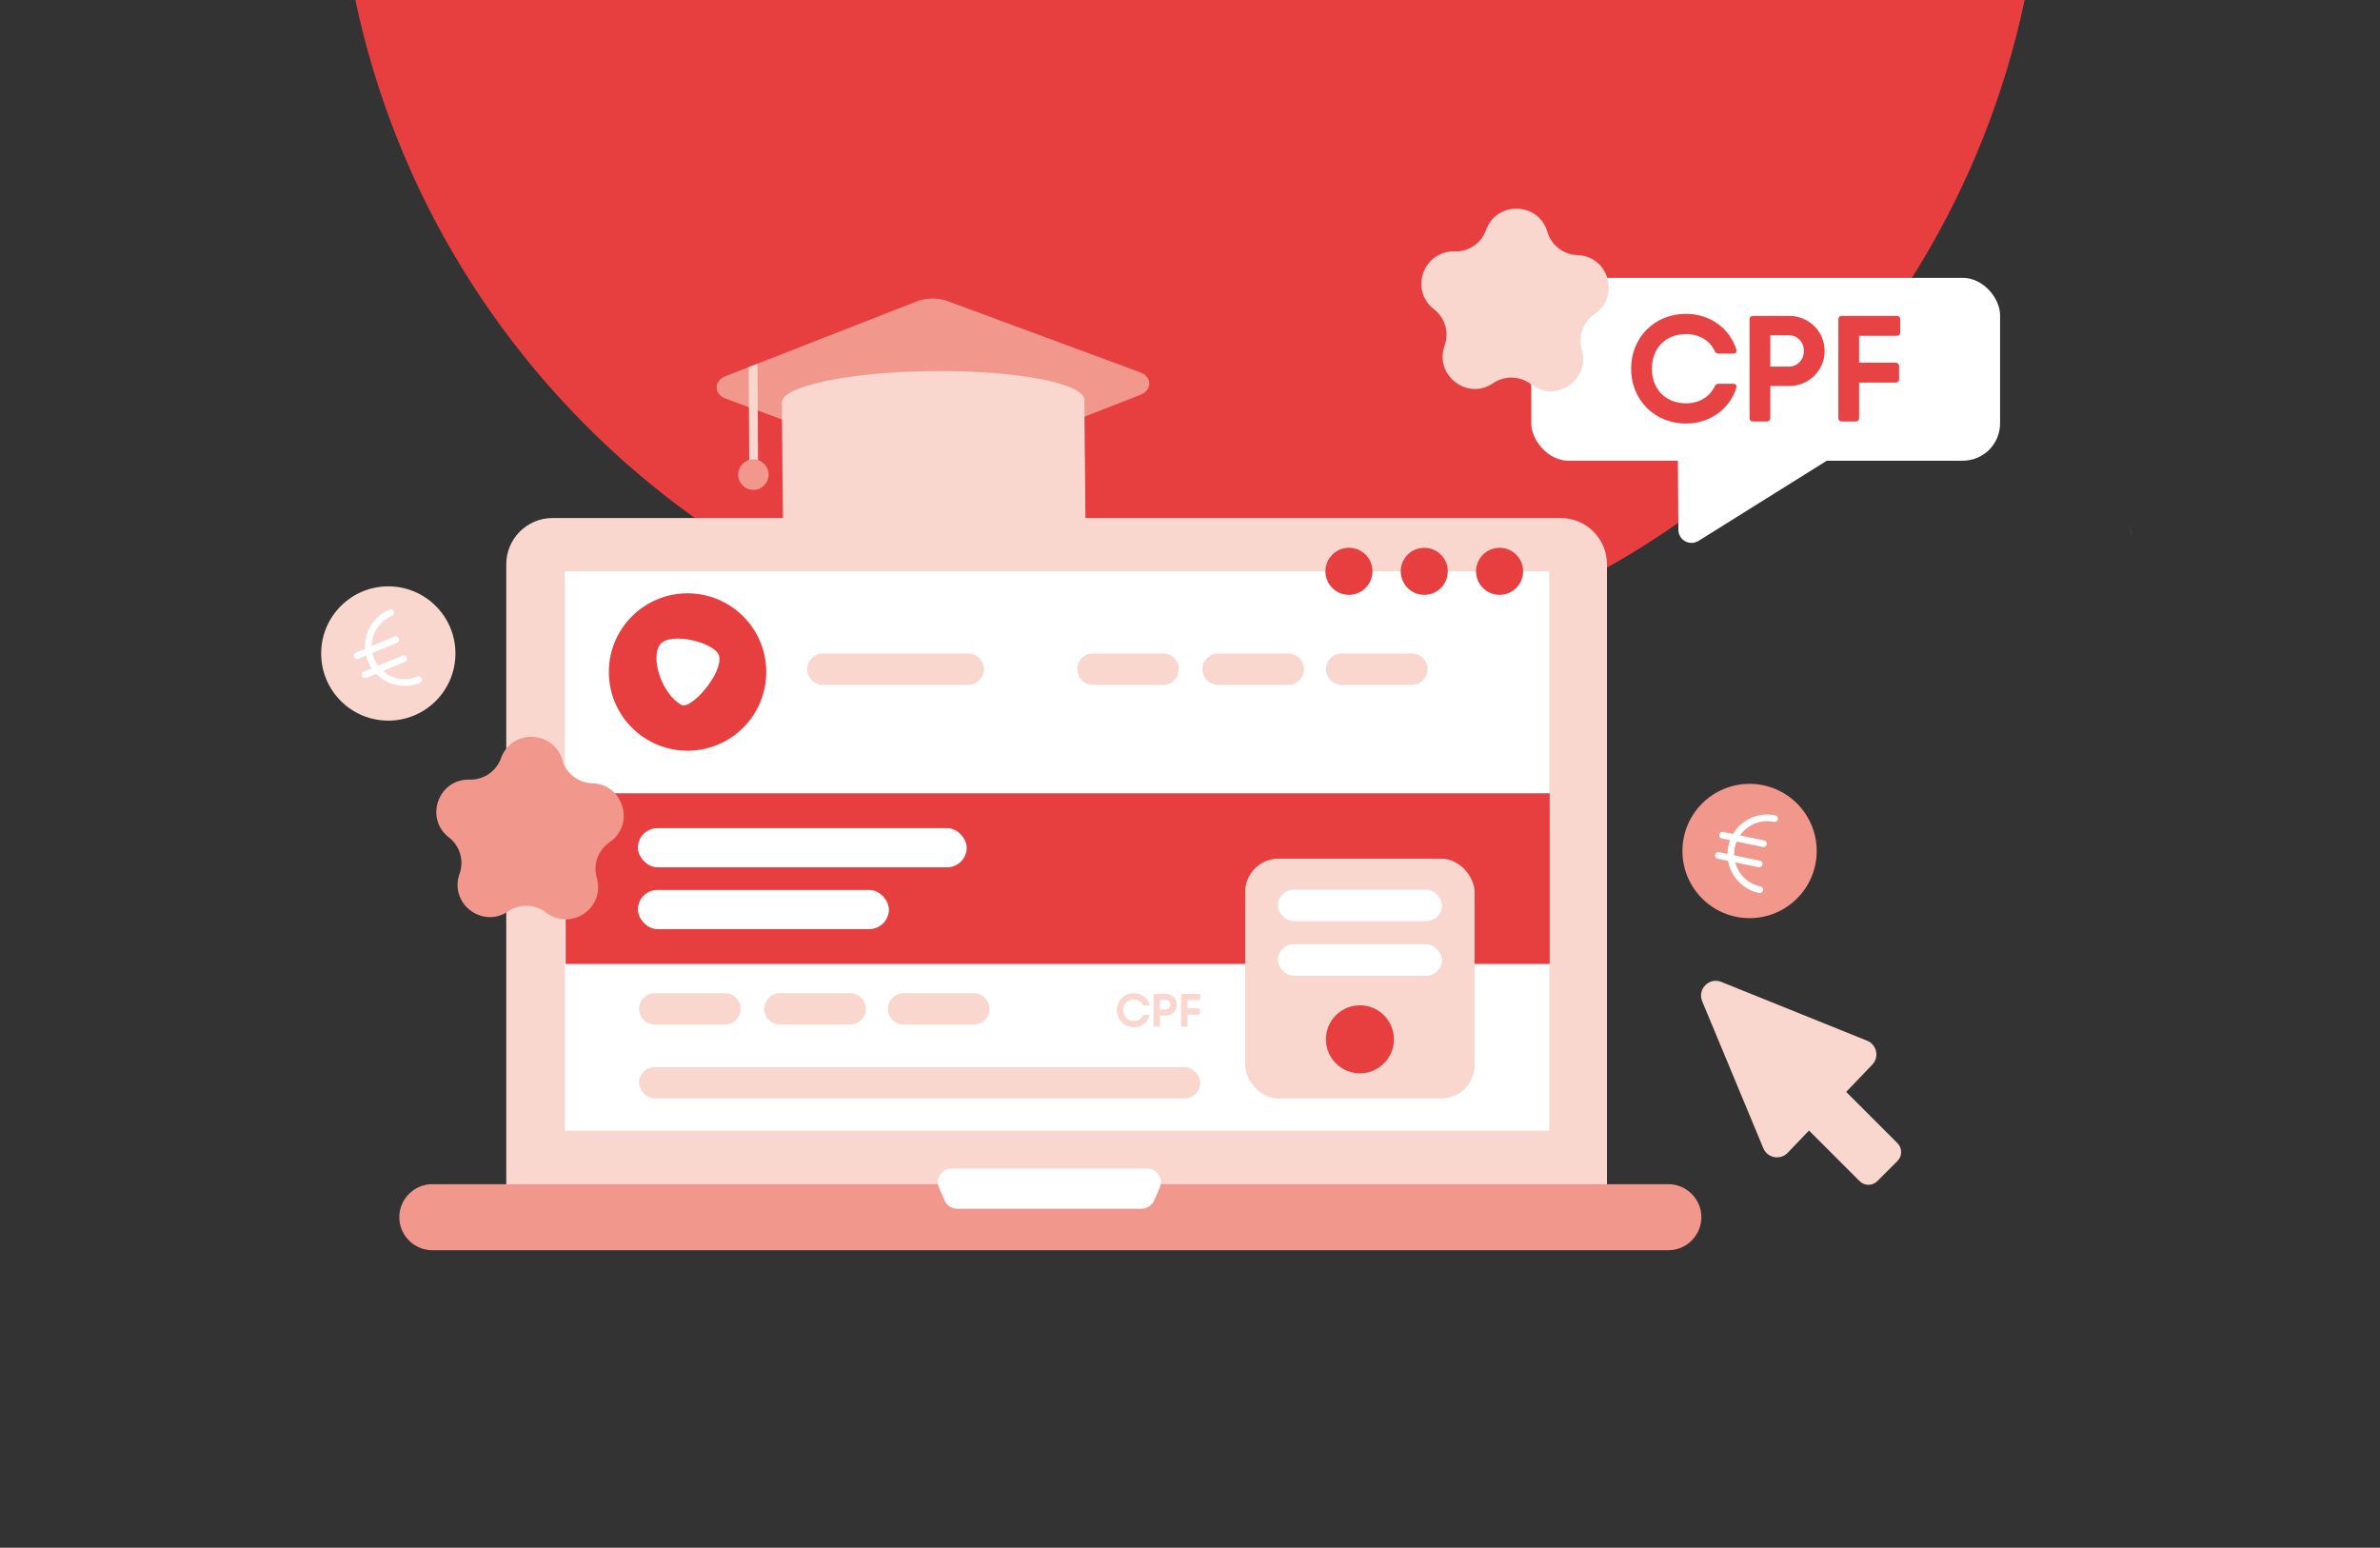 <?xml version="1.0" encoding="utf-8"?>
<svg xmlns="http://www.w3.org/2000/svg" viewBox="0 0 2848 1852">
  <rect x="0" y="0" width="2848" height="1852" fill="#333333" stroke="none"/>
  <defs>
    <style>
      .cls-1 {
        fill: #f9d7ce;
      }

      .cls-1, .cls-2, .cls-3, .cls-4 {
        stroke-width: 0px;
      }

      .cls-2 {
        fill: #e73f40;
      }

      .cls-5 {
        opacity: .98;
      }

      .cls-6 {
        fill: none;
        stroke: #fff;
        stroke-linecap: round;
        stroke-linejoin: round;
        stroke-width: 8px;
      }

      .cls-3 {
        fill: #f1978b;
      }

      .cls-4 {
        fill: #fff;
      }
    </style>
  </defs>
  <g id="Calque_1" data-name="Calque 1">
    <path class="cls-2" d="M425.24,0c97.36,462.28,507.52,809.33,998.76,809.33C1915.24,809.33,2325.41,462.28,2422.76,0H425.24Z"/>
  </g>
  <g id="Calque_2" data-name="Calque 2">
    <g>
      <path class="cls-1" d="M1867.55,1479.62H661.22c-30.6,0-55.41-24.81-55.41-55.41v-748.93c0-30.6,24.81-55.41,55.41-55.41h1206.34c30.6,0,55.41,24.81,55.41,55.41v748.93c0,30.6-24.81,55.41-55.41,55.41"/>
      <path class="cls-3" d="M1996.4,1496.01H517.33c-21.73,0-39.51-17.78-39.51-39.51s17.78-39.51,39.51-39.51h1479.08c21.73,0,39.51,17.78,39.51,39.51s-17.78,39.51-39.51,39.51"/>
      <path class="cls-4" d="M1365.97,1446.38h-220.57c-6.51,0-12.4-3.83-15.03-9.78l-6.71-15.14c-4.82-10.87,3.14-23.11,15.03-23.11h234c11.9,0,19.86,12.24,15.03,23.11l-6.71,15.14c-2.64,5.95-8.53,9.78-15.03,9.78"/>
    </g>
    <rect class="cls-4" x="675.82" y="683.65" width="1178.07" height="669.3"/>
    <path class="cls-4" d="M2547.77,629.22h0c1.84,4.95,2.69,9.35,3.12,12.6l.67,4.51-.67-4.51c-.29-2.58-.99-7.2-3.12-12.6"/>
    <path class="cls-2" d="M916.93,804.13c0,52.01-42.17,94.18-94.18,94.18s-94.18-42.17-94.18-94.18,42.17-94.18,94.18-94.18,94.18,42.17,94.18,94.18"/>
    <path class="cls-4" d="M860.55,785.12c4.71,20.85-33.94,64.65-45.15,58.39-23.88-13.37-37.74-57.54-25.15-72.74,12.59-15.22,66.7-1.65,70.3,14.36"/>
    <path class="cls-1" d="M1158.53,819.52h-173.8c-10.37,0-18.77-8.41-18.77-18.77s8.4-18.77,18.77-18.77h173.8c10.37,0,18.77,8.41,18.77,18.77s-8.4,18.77-18.77,18.77"/>
    <path class="cls-1" d="M1391.78,819.52h-83.98c-10.37,0-18.77-8.41-18.77-18.77s8.41-18.77,18.77-18.77h83.98c10.37,0,18.77,8.41,18.77,18.77s-8.4,18.77-18.77,18.77"/>
    <path class="cls-1" d="M1541.6,819.52h-83.98c-10.37,0-18.77-8.41-18.77-18.77s8.4-18.77,18.77-18.77h83.98c10.37,0,18.77,8.41,18.77,18.77s-8.4,18.77-18.77,18.77"/>
    <path class="cls-1" d="M1689.55,819.52h-83.98c-10.37,0-18.77-8.41-18.77-18.77s8.41-18.77,18.77-18.77h83.98c10.37,0,18.77,8.41,18.77,18.77s-8.4,18.77-18.77,18.77"/>
    <path class="cls-2" d="M1642.36,683.65c0,15.55-12.61,28.16-28.16,28.16s-28.16-12.61-28.16-28.16,12.61-28.16,28.16-28.16,28.16,12.61,28.16,28.16"/>
    <path class="cls-2" d="M1732.48,683.65c0,15.55-12.61,28.16-28.16,28.16s-28.16-12.61-28.16-28.16,12.61-28.16,28.16-28.16,28.16,12.61,28.16,28.16"/>
    <path class="cls-2" d="M1822.61,683.65c0,15.55-12.61,28.16-28.16,28.16s-28.16-12.61-28.16-28.16,12.61-28.16,28.16-28.16,28.16,12.61,28.16,28.16"/>
    <path class="cls-1" d="M2270.59,1389.24l-24.02,24.02c-5.98,5.98-15.41,5.98-21.38,0l-60.47-60.47c-8.51,8.85-17.01,17.82-25.52,26.67-8.85,9.19-24.14,6.32-29.09-5.4-24.37-58.63-48.74-117.25-73.23-176-5.97-14.37,8.4-28.97,22.88-23.11,58.17,23.45,116.33,46.9,174.5,70.35,11.61,4.71,14.83,19.55,6.21,28.62-10.46,10.92-20.92,21.72-31.27,32.65l61.39,61.39c5.86,5.87,5.86,15.41,0,21.27"/>
    <rect class="cls-2" x="676.84" y="949.24" width="1177.59" height="204.24"/>
    <rect class="cls-1" x="764.72" y="1276.92" width="671.58" height="37.54" rx="18.77" ry="18.77"/>
    <g>
      <g id="_33" data-name="33">
        <g>
          <path class="cls-3" d="M1364.76,472.38l-228.77,89.44c-11.75,4.59-25.47,4.72-37.29.35l-191.94-70.99-10.58-3.91-27.86-10.31c-14.25-5.26-14.41-21.25-.25-26.78l27.87-10.89,10.53-4.12,190.38-74.43c11.74-4.59,25.45-4.71,37.29-.35l230.39,85.2c14.25,5.28,14.39,21.26.24,26.78Z"/>
          <path class="cls-1" d="M935.6,481.81c-.18-19.94,80.7-36.85,180.65-37.78,99.96-.92,181.13,14.49,181.32,34.43l1.33,144.3-361.97,3.34-1.33-144.3Z"/>
        </g>
      </g>
      <polygon class="cls-1" points="907.16 567.01 896.61 567.07 896.18 487.27 895.93 439.29 906.46 435.17 906.76 491.17 907.16 567.01"/>
      <circle class="cls-3" cx="901.54" cy="567.95" r="18.21"/>
    </g>
    <rect class="cls-1" x="1490.1" y="1027.47" width="274.45" height="287" rx="39.78" ry="39.78"/>
    <path class="cls-1" d="M867.48,1225.99h-83.98c-10.37,0-18.77-8.41-18.77-18.77s8.41-18.77,18.77-18.77h83.98c10.37,0,18.77,8.41,18.77,18.77s-8.4,18.77-18.77,18.77"/>
    <path class="cls-1" d="M1017.3,1225.99h-83.98c-10.37,0-18.77-8.41-18.77-18.77s8.4-18.77,18.77-18.77h83.98c10.37,0,18.77,8.41,18.77,18.77s-8.4,18.77-18.77,18.77"/>
    <path class="cls-1" d="M1165.25,1225.99h-83.98c-10.37,0-18.77-8.41-18.77-18.77s8.41-18.77,18.77-18.77h83.98c10.37,0,18.77,8.41,18.77,18.77s-8.4,18.77-18.77,18.77"/>
    <rect class="cls-4" x="1529.16" y="1130.03" width="196.32" height="37.54" rx="18.77" ry="18.77"/>
    <rect class="cls-4" x="1529.16" y="1064.6" width="196.32" height="37.54" rx="18.77" ry="18.77"/>
    <circle class="cls-2" cx="1627.32" cy="1243.64" r="40.69"/>
    <rect class="cls-4" x="763.33" y="990.95" width="393.45" height="46.87" rx="23.44" ry="23.44"/>
    <rect class="cls-4" x="763.33" y="1064.9" width="300.36" height="46.87" rx="23.44" ry="23.44"/>
    <g>
      <rect class="cls-4" x="1832.38" y="332.47" width="560.99" height="218.83" rx="44.63" ry="44.63"/>
      <path class="cls-4" d="M2202.29,506.82c-59.67.27-119.34.55-179.01.82-8.7.04-15.72,7.14-15.65,15.84.27,36.85.55,73.69.82,110.54.09,12.3,13.63,19.74,24.06,13.22,59.39-37.12,118.79-74.24,178.18-111.36,13.43-8.39,7.43-29.13-8.41-29.06Z"/>
      <g class="cls-5">
        <path class="cls-2" d="M1951.85,441.18c0-36.94,27.59-65.66,65.87-65.66,28.22,0,52.33,17.38,60.1,42.76.76,2.93-.77,4.82-3.71,4.82h-17.56c-2.39,0-3.84-1.16-4.87-3.38-5.64-12.28-18.73-20-33.95-20-24.78,0-41.03,17.16-41.03,41.45s16.25,41.44,41.03,41.44c15.22,0,28.31-7.72,33.95-20,1.04-2.21,2.49-3.38,4.87-3.38h17.56c2.93,0,4.51,1.75,3.75,4.47-7.5,25.41-31.74,43.11-60.14,43.11-38.28,0-65.87-28.72-65.87-65.64Z"/>
        <path class="cls-2" d="M2183.44,419.96c0,23.2-18.73,41.98-42.66,41.98h-22.35v38.14c0,2.76-1.54,4.29-4.29,4.29h-16.26c-2.76,0-4.29-1.53-4.29-4.29v-117.83c0-2.75,1.53-4.29,4.29-4.29h42.89c23.92,0,42.66,18.73,42.66,42ZM2158.61,419.96c0-10.53-7.72-18.7-17.83-18.7h-22.35v37.39h22.35c10.11,0,17.83-8.22,17.83-18.69Z"/>
        <path class="cls-2" d="M2273.89,382.26v15.26c0,2.75-1.54,4.28-4.29,4.28h-44.92v32.19h43.57c2.75,0,4.29,1.54,4.29,4.29v15.26c0,2.75-1.54,4.29-4.29,4.29h-43.57v42.25c0,2.76-1.54,4.29-4.29,4.29h-16.26c-2.76,0-4.29-1.53-4.29-4.29v-117.83c0-2.75,1.53-4.29,4.29-4.29h65.46c2.75,0,4.29,1.54,4.29,4.29Z"/>
      </g>
    </g>
    <path class="cls-1" d="M1832.17,459.91h0c-13.24-10.24-31.56-10.79-45.38-1.36h0c-30.92,21.07-70.74-9.72-58.11-44.95h0c5.65-15.75.51-33.35-12.73-43.58h0c-29.6-22.89-12.61-70.28,24.79-69.16h0c16.73.5,31.87-9.82,37.52-25.57h0c12.62-35.22,62.94-33.71,73.43,2.2h0c4.69,16.06,19.19,27.28,35.92,27.78h0c37.4,1.12,51.51,49.45,20.6,70.52h0c-13.83,9.42-20.01,26.68-15.32,42.74h0c10.49,35.92-31.11,64.27-60.7,41.38Z"/>
    <path class="cls-3" d="M653.4,1091.93h0c-13.24-10.24-31.56-10.79-45.38-1.36h0c-30.92,21.07-70.74-9.72-58.11-44.95h0c5.65-15.75.51-33.35-12.73-43.58h0c-29.6-22.89-12.61-70.28,24.79-69.16h0c16.73.5,31.87-9.82,37.52-25.57h0c12.62-35.22,62.94-33.71,73.43,2.2h0c4.69,16.06,19.19,27.28,35.92,27.78h0c37.4,1.12,51.51,49.45,20.6,70.52h0c-13.83,9.42-20.01,26.68-15.32,42.74h0c10.49,35.92-31.11,64.27-60.7,41.38Z"/>
    <g>
      <circle class="cls-3" cx="2093.6" cy="1018.3" r="80.34"/>
      <g>
        <path class="cls-6" d="M2105.83,1064.66c-23.51-4.88-38.61-27.9-33.73-51.41,4.88-23.51,27.9-38.61,51.41-33.73"/>
        <line class="cls-6" x1="2105.15" y1="1033.81" x2="2056.29" y2="1023.67"/>
        <line class="cls-6" x1="2061.32" y1="999.43" x2="2110.18" y2="1009.58"/>
      </g>
    </g>
    <g>
      <circle class="cls-1" cx="464.66" cy="781.97" r="80.34"/>
      <g>
        <path class="cls-6" d="M500.88,813.4c-22.17,9.21-47.62-1.3-56.83-23.48-9.21-22.17,1.3-47.62,23.48-56.83"/>
        <line class="cls-6" x1="482.94" y1="788.29" x2="436.86" y2="807.43"/>
        <line class="cls-6" x1="427.36" y1="784.57" x2="473.45" y2="765.43"/>
      </g>
    </g>
    <g>
      <path class="cls-1" d="M1336.48,1208.8c0-11.45,8.55-20.35,20.42-20.35,8.75,0,16.22,5.39,18.63,13.25.24.91-.24,1.5-1.15,1.5h-5.44c-.74,0-1.19-.36-1.51-1.05-1.75-3.81-5.81-6.2-10.52-6.2-7.68,0-12.72,5.32-12.72,12.85s5.04,12.84,12.72,12.84c4.72,0,8.78-2.39,10.52-6.2.32-.68.77-1.05,1.51-1.05h5.44c.91,0,1.4.54,1.16,1.39-2.32,7.88-9.84,13.36-18.64,13.36-11.87,0-20.42-8.9-20.42-20.35Z"/>
      <path class="cls-1" d="M1408.27,1202.22c0,7.19-5.81,13.01-13.22,13.01h-6.93v11.82c0,.86-.48,1.33-1.33,1.33h-5.04c-.85,0-1.33-.47-1.33-1.33v-36.52c0-.85.47-1.33,1.33-1.33h13.3c7.42,0,13.22,5.81,13.22,13.02ZM1400.57,1202.22c0-3.26-2.39-5.8-5.53-5.8h-6.93v11.59h6.93c3.13,0,5.53-2.55,5.53-5.79Z"/>
      <path class="cls-1" d="M1436.3,1190.54v4.73c0,.85-.48,1.33-1.33,1.33h-13.92v9.98h13.51c.85,0,1.33.48,1.33,1.33v4.73c0,.85-.48,1.33-1.33,1.33h-13.51v13.09c0,.86-.48,1.33-1.33,1.33h-5.04c-.85,0-1.33-.47-1.33-1.33v-36.52c0-.85.47-1.33,1.33-1.33h20.29c.85,0,1.33.48,1.33,1.33Z"/>
    </g>
  </g>
</svg>